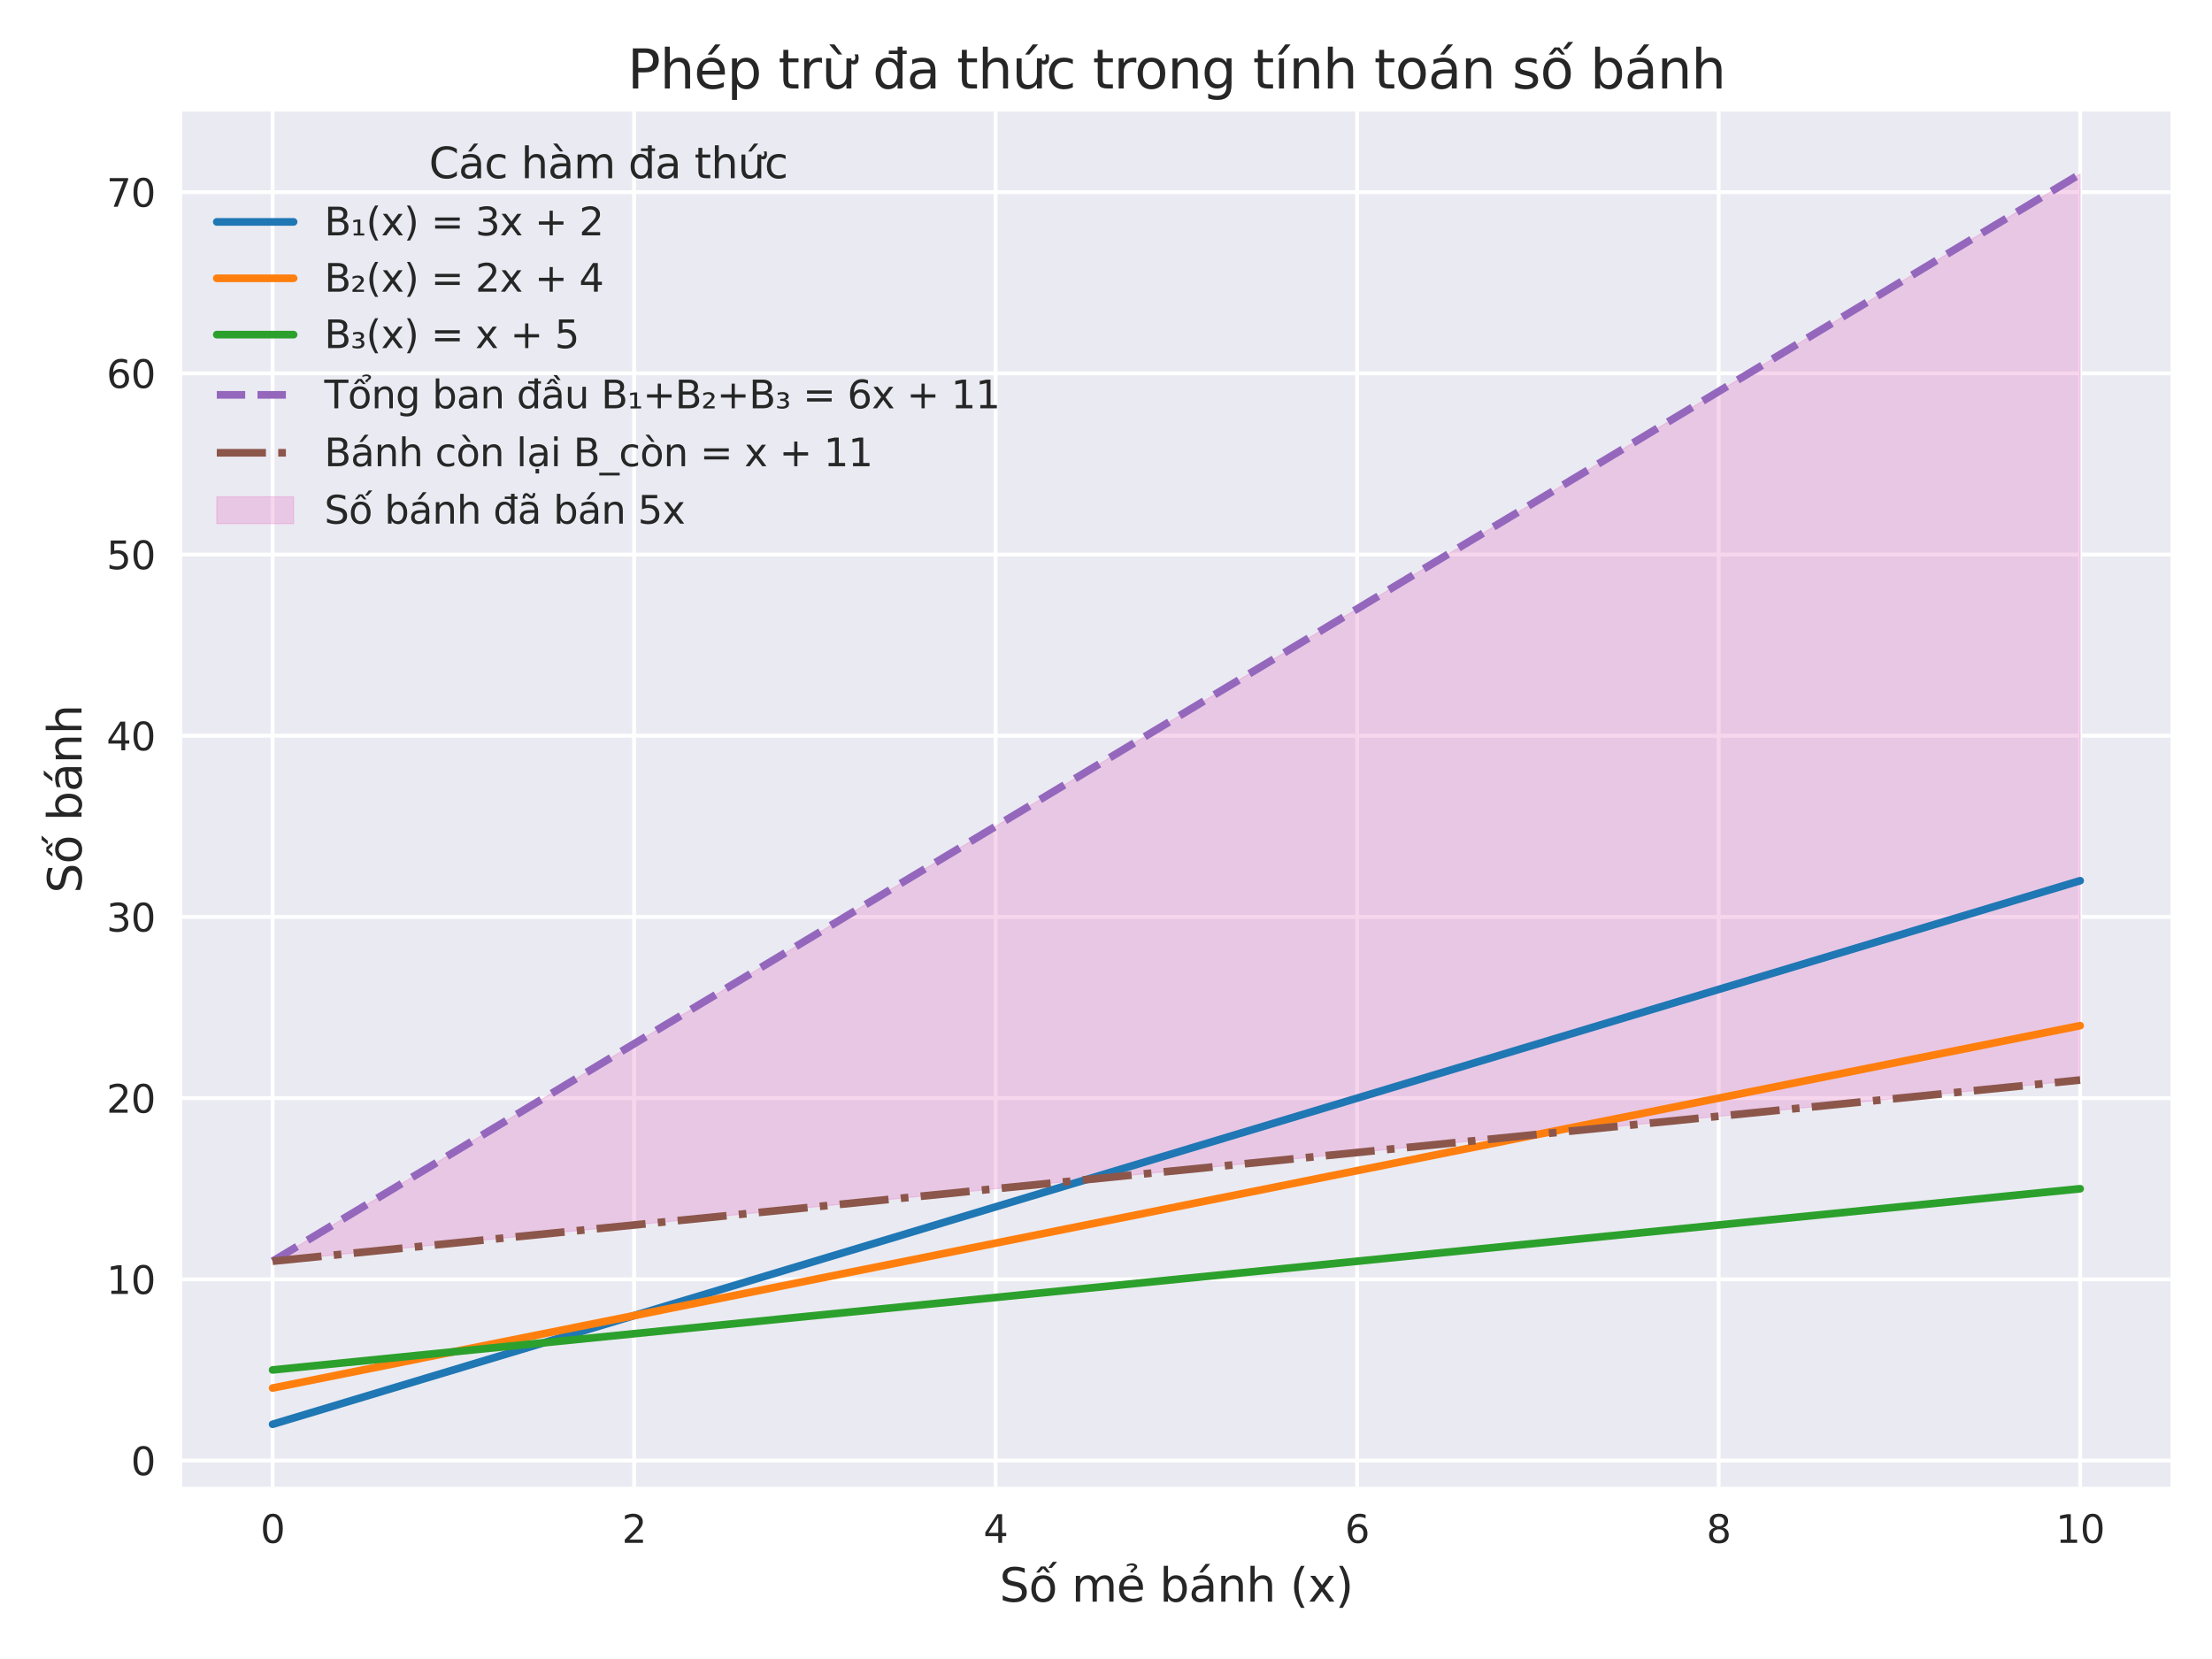 <?xml version="1.0" encoding="utf-8" standalone="no"?>
<!DOCTYPE svg PUBLIC "-//W3C//DTD SVG 1.1//EN"
  "http://www.w3.org/Graphics/SVG/1.1/DTD/svg11.dtd">
<svg xmlns:xlink="http://www.w3.org/1999/xlink" width="576pt" height="432pt" viewBox="0 0 576 432" xmlns="http://www.w3.org/2000/svg" version="1.1">
 <defs>
  <style type="text/css">*{stroke-linejoin: round; stroke-linecap: butt}</style>
 </defs>
 <g id="figure_1">
  <g id="patch_1">
   <path d="M 0 432 
L 576 432 
L 576 0 
L 0 0 
z
" style="fill: #ffffff"/>
  </g>
  <g id="axes_1">
   <g id="patch_2">
    <path d="M 47.45 387.16 
L 565.2 387.16 
L 565.2 29.04 
L 47.45 29.04 
z
" style="fill: #eaeaf2"/>
   </g>
   <g id="matplotlib.axis_1">
    <g id="xtick_1">
     <g id="line2d_1">
      <path d="M 70.984 387.16 
L 70.984 29.04 
" clip-path="url(#p3f700de509)" style="fill: none; stroke: #ffffff; stroke-linecap: round"/>
     </g>
     <g id="line2d_2"/>
     <g id="text_1">
      <!-- 0 -->
      <g style="fill: #262626" transform="translate(67.803 401.758) scale(0.1 -0.1)">
       <defs>
        <path id="DejaVuSans-30" d="M 2034 4250 
Q 1547 4250 1301 3770 
Q 1056 3291 1056 2328 
Q 1056 1369 1301 889 
Q 1547 409 2034 409 
Q 2525 409 2770 889 
Q 3016 1369 3016 2328 
Q 3016 3291 2770 3770 
Q 2525 4250 2034 4250 
z
M 2034 4750 
Q 2819 4750 3233 4129 
Q 3647 3509 3647 2328 
Q 3647 1150 3233 529 
Q 2819 -91 2034 -91 
Q 1250 -91 836 529 
Q 422 1150 422 2328 
Q 422 3509 836 4129 
Q 1250 4750 2034 4750 
z
" transform="scale(0.016)"/>
       </defs>
       <use xlink:href="#DejaVuSans-30"/>
      </g>
     </g>
    </g>
    <g id="xtick_2">
     <g id="line2d_3">
      <path d="M 165.12 387.16 
L 165.12 29.04 
" clip-path="url(#p3f700de509)" style="fill: none; stroke: #ffffff; stroke-linecap: round"/>
     </g>
     <g id="line2d_4"/>
     <g id="text_2">
      <!-- 2 -->
      <g style="fill: #262626" transform="translate(161.939 401.758) scale(0.1 -0.1)">
       <defs>
        <path id="DejaVuSans-32" d="M 1228 531 
L 3431 531 
L 3431 0 
L 469 0 
L 469 531 
Q 828 903 1448 1529 
Q 2069 2156 2228 2338 
Q 2531 2678 2651 2914 
Q 2772 3150 2772 3378 
Q 2772 3750 2511 3984 
Q 2250 4219 1831 4219 
Q 1534 4219 1204 4116 
Q 875 4013 500 3803 
L 500 4441 
Q 881 4594 1212 4672 
Q 1544 4750 1819 4750 
Q 2544 4750 2975 4387 
Q 3406 4025 3406 3419 
Q 3406 3131 3298 2873 
Q 3191 2616 2906 2266 
Q 2828 2175 2409 1742 
Q 1991 1309 1228 531 
z
" transform="scale(0.016)"/>
       </defs>
       <use xlink:href="#DejaVuSans-32"/>
      </g>
     </g>
    </g>
    <g id="xtick_3">
     <g id="line2d_5">
      <path d="M 259.257 387.16 
L 259.257 29.04 
" clip-path="url(#p3f700de509)" style="fill: none; stroke: #ffffff; stroke-linecap: round"/>
     </g>
     <g id="line2d_6"/>
     <g id="text_3">
      <!-- 4 -->
      <g style="fill: #262626" transform="translate(256.076 401.758) scale(0.1 -0.1)">
       <defs>
        <path id="DejaVuSans-34" d="M 2419 4116 
L 825 1625 
L 2419 1625 
L 2419 4116 
z
M 2253 4666 
L 3047 4666 
L 3047 1625 
L 3713 1625 
L 3713 1100 
L 3047 1100 
L 3047 0 
L 2419 0 
L 2419 1100 
L 313 1100 
L 313 1709 
L 2253 4666 
z
" transform="scale(0.016)"/>
       </defs>
       <use xlink:href="#DejaVuSans-34"/>
      </g>
     </g>
    </g>
    <g id="xtick_4">
     <g id="line2d_7">
      <path d="M 353.393 387.16 
L 353.393 29.04 
" clip-path="url(#p3f700de509)" style="fill: none; stroke: #ffffff; stroke-linecap: round"/>
     </g>
     <g id="line2d_8"/>
     <g id="text_4">
      <!-- 6 -->
      <g style="fill: #262626" transform="translate(350.212 401.758) scale(0.1 -0.1)">
       <defs>
        <path id="DejaVuSans-36" d="M 2113 2584 
Q 1688 2584 1439 2293 
Q 1191 2003 1191 1497 
Q 1191 994 1439 701 
Q 1688 409 2113 409 
Q 2538 409 2786 701 
Q 3034 994 3034 1497 
Q 3034 2003 2786 2293 
Q 2538 2584 2113 2584 
z
M 3366 4563 
L 3366 3988 
Q 3128 4100 2886 4159 
Q 2644 4219 2406 4219 
Q 1781 4219 1451 3797 
Q 1122 3375 1075 2522 
Q 1259 2794 1537 2939 
Q 1816 3084 2150 3084 
Q 2853 3084 3261 2657 
Q 3669 2231 3669 1497 
Q 3669 778 3244 343 
Q 2819 -91 2113 -91 
Q 1303 -91 875 529 
Q 447 1150 447 2328 
Q 447 3434 972 4092 
Q 1497 4750 2381 4750 
Q 2619 4750 2861 4703 
Q 3103 4656 3366 4563 
z
" transform="scale(0.016)"/>
       </defs>
       <use xlink:href="#DejaVuSans-36"/>
      </g>
     </g>
    </g>
    <g id="xtick_5">
     <g id="line2d_9">
      <path d="M 447.53 387.16 
L 447.53 29.04 
" clip-path="url(#p3f700de509)" style="fill: none; stroke: #ffffff; stroke-linecap: round"/>
     </g>
     <g id="line2d_10"/>
     <g id="text_5">
      <!-- 8 -->
      <g style="fill: #262626" transform="translate(444.348 401.758) scale(0.1 -0.1)">
       <defs>
        <path id="DejaVuSans-38" d="M 2034 2216 
Q 1584 2216 1326 1975 
Q 1069 1734 1069 1313 
Q 1069 891 1326 650 
Q 1584 409 2034 409 
Q 2484 409 2743 651 
Q 3003 894 3003 1313 
Q 3003 1734 2745 1975 
Q 2488 2216 2034 2216 
z
M 1403 2484 
Q 997 2584 770 2862 
Q 544 3141 544 3541 
Q 544 4100 942 4425 
Q 1341 4750 2034 4750 
Q 2731 4750 3128 4425 
Q 3525 4100 3525 3541 
Q 3525 3141 3298 2862 
Q 3072 2584 2669 2484 
Q 3125 2378 3379 2068 
Q 3634 1759 3634 1313 
Q 3634 634 3220 271 
Q 2806 -91 2034 -91 
Q 1263 -91 848 271 
Q 434 634 434 1313 
Q 434 1759 690 2068 
Q 947 2378 1403 2484 
z
M 1172 3481 
Q 1172 3119 1398 2916 
Q 1625 2713 2034 2713 
Q 2441 2713 2670 2916 
Q 2900 3119 2900 3481 
Q 2900 3844 2670 4047 
Q 2441 4250 2034 4250 
Q 1625 4250 1398 4047 
Q 1172 3844 1172 3481 
z
" transform="scale(0.016)"/>
       </defs>
       <use xlink:href="#DejaVuSans-38"/>
      </g>
     </g>
    </g>
    <g id="xtick_6">
     <g id="line2d_11">
      <path d="M 541.666 387.16 
L 541.666 29.04 
" clip-path="url(#p3f700de509)" style="fill: none; stroke: #ffffff; stroke-linecap: round"/>
     </g>
     <g id="line2d_12"/>
     <g id="text_6">
      <!-- 10 -->
      <g style="fill: #262626" transform="translate(535.303 401.758) scale(0.1 -0.1)">
       <defs>
        <path id="DejaVuSans-31" d="M 794 531 
L 1825 531 
L 1825 4091 
L 703 3866 
L 703 4441 
L 1819 4666 
L 2450 4666 
L 2450 531 
L 3481 531 
L 3481 0 
L 794 0 
L 794 531 
z
" transform="scale(0.016)"/>
       </defs>
       <use xlink:href="#DejaVuSans-31"/>
       <use xlink:href="#DejaVuSans-30" transform="translate(63.623 0)"/>
      </g>
     </g>
    </g>
    <g id="text_7">
     <!-- Số mẻ bánh (x) -->
     <g style="fill: #262626" transform="translate(260.264 417.067) scale(0.12 -0.12)">
      <defs>
       <path id="DejaVuSans-53" d="M 3425 4513 
L 3425 3897 
Q 3066 4069 2747 4153 
Q 2428 4238 2131 4238 
Q 1616 4238 1336 4038 
Q 1056 3838 1056 3469 
Q 1056 3159 1242 3001 
Q 1428 2844 1947 2747 
L 2328 2669 
Q 3034 2534 3370 2195 
Q 3706 1856 3706 1288 
Q 3706 609 3251 259 
Q 2797 -91 1919 -91 
Q 1588 -91 1214 -16 
Q 841 59 441 206 
L 441 856 
Q 825 641 1194 531 
Q 1563 422 1919 422 
Q 2459 422 2753 634 
Q 3047 847 3047 1241 
Q 3047 1584 2836 1778 
Q 2625 1972 2144 2069 
L 1759 2144 
Q 1053 2284 737 2584 
Q 422 2884 422 3419 
Q 422 4038 858 4394 
Q 1294 4750 2059 4750 
Q 2388 4750 2728 4690 
Q 3069 4631 3425 4513 
z
" transform="scale(0.016)"/>
       <path id="DejaVuSans-1ed1" d="M 1658 4775 
L 2246 4775 
L 2905 3944 
L 2471 3944 
L 1952 4500 
L 1433 3944 
L 999 3944 
L 1658 4775 
z
M 3268 5409 
L 3846 5409 
L 3134 4584 
L 2655 4584 
L 3268 5409 
z
M 1959 3097 
Q 1497 3097 1228 2736 
Q 959 2375 959 1747 
Q 959 1119 1226 758 
Q 1494 397 1959 397 
Q 2419 397 2687 759 
Q 2956 1122 2956 1747 
Q 2956 2369 2687 2733 
Q 2419 3097 1959 3097 
z
M 1959 3584 
Q 2709 3584 3137 3096 
Q 3566 2609 3566 1747 
Q 3566 888 3137 398 
Q 2709 -91 1959 -91 
Q 1206 -91 779 398 
Q 353 888 353 1747 
Q 353 2609 779 3096 
Q 1206 3584 1959 3584 
z
" transform="scale(0.016)"/>
       <path id="DejaVuSans-20" transform="scale(0.016)"/>
       <path id="DejaVuSans-6d" d="M 3328 2828 
Q 3544 3216 3844 3400 
Q 4144 3584 4550 3584 
Q 5097 3584 5394 3201 
Q 5691 2819 5691 2113 
L 5691 0 
L 5113 0 
L 5113 2094 
Q 5113 2597 4934 2840 
Q 4756 3084 4391 3084 
Q 3944 3084 3684 2787 
Q 3425 2491 3425 1978 
L 3425 0 
L 2847 0 
L 2847 2094 
Q 2847 2600 2669 2842 
Q 2491 3084 2119 3084 
Q 1678 3084 1418 2786 
Q 1159 2488 1159 1978 
L 1159 0 
L 581 0 
L 581 3500 
L 1159 3500 
L 1159 2956 
Q 1356 3278 1631 3431 
Q 1906 3584 2284 3584 
Q 2666 3584 2933 3390 
Q 3200 3197 3328 2828 
z
" transform="scale(0.016)"/>
       <path id="DejaVuSans-1ebb" d="M 3597 1894 
L 3597 1613 
L 953 1613 
Q 991 1019 1311 708 
Q 1631 397 2203 397 
Q 2534 397 2845 478 
Q 3156 559 3463 722 
L 3463 178 
Q 3153 47 2828 -22 
Q 2503 -91 2169 -91 
Q 1331 -91 842 396 
Q 353 884 353 1716 
Q 353 2575 817 3079 
Q 1281 3584 2069 3584 
Q 2775 3584 3186 3129 
Q 3597 2675 3597 1894 
z
M 3022 2063 
Q 3016 2534 2758 2815 
Q 2500 3097 2075 3097 
Q 1594 3097 1305 2825 
Q 1016 2553 972 2059 
L 3022 2063 
z
M 1412 5025 
Q 1762 5184 2090 5184 
Q 2415 5184 2613 5051 
Q 2812 4919 2812 4709 
Q 2812 4519 2537 4316 
L 2399 4216 
Q 2290 4134 2278 4106 
Q 2256 4056 2256 3956 
L 1884 3956 
L 1884 3994 
Q 1884 4119 1931 4203 
Q 1978 4288 2137 4403 
L 2278 4509 
Q 2421 4616 2421 4741 
Q 2421 4806 2324 4862 
Q 2228 4919 2006 4919 
Q 1724 4919 1412 4756 
L 1412 5025 
z
" transform="scale(0.016)"/>
       <path id="DejaVuSans-62" d="M 3116 1747 
Q 3116 2381 2855 2742 
Q 2594 3103 2138 3103 
Q 1681 3103 1420 2742 
Q 1159 2381 1159 1747 
Q 1159 1113 1420 752 
Q 1681 391 2138 391 
Q 2594 391 2855 752 
Q 3116 1113 3116 1747 
z
M 1159 2969 
Q 1341 3281 1617 3432 
Q 1894 3584 2278 3584 
Q 2916 3584 3314 3078 
Q 3713 2572 3713 1747 
Q 3713 922 3314 415 
Q 2916 -91 2278 -91 
Q 1894 -91 1617 61 
Q 1341 213 1159 525 
L 1159 0 
L 581 0 
L 581 4863 
L 1159 4863 
L 1159 2969 
z
" transform="scale(0.016)"/>
       <path id="DejaVuSans-e1" d="M 2194 1759 
Q 1497 1759 1228 1600 
Q 959 1441 959 1056 
Q 959 750 1161 570 
Q 1363 391 1709 391 
Q 2188 391 2477 730 
Q 2766 1069 2766 1631 
L 2766 1759 
L 2194 1759 
z
M 3341 1997 
L 3341 0 
L 2766 0 
L 2766 531 
Q 2569 213 2275 61 
Q 1981 -91 1556 -91 
Q 1019 -91 701 211 
Q 384 513 384 1019 
Q 384 1609 779 1909 
Q 1175 2209 1959 2209 
L 2766 2209 
L 2766 2266 
Q 2766 2663 2505 2880 
Q 2244 3097 1772 3097 
Q 1472 3097 1187 3025 
Q 903 2953 641 2809 
L 641 3341 
Q 956 3463 1253 3523 
Q 1550 3584 1831 3584 
Q 2591 3584 2966 3190 
Q 3341 2797 3341 1997 
z
M 2290 5119 
L 2912 5119 
L 1894 3944 
L 1415 3944 
L 2290 5119 
z
" transform="scale(0.016)"/>
       <path id="DejaVuSans-6e" d="M 3513 2113 
L 3513 0 
L 2938 0 
L 2938 2094 
Q 2938 2591 2744 2837 
Q 2550 3084 2163 3084 
Q 1697 3084 1428 2787 
Q 1159 2491 1159 1978 
L 1159 0 
L 581 0 
L 581 3500 
L 1159 3500 
L 1159 2956 
Q 1366 3272 1645 3428 
Q 1925 3584 2291 3584 
Q 2894 3584 3203 3211 
Q 3513 2838 3513 2113 
z
" transform="scale(0.016)"/>
       <path id="DejaVuSans-68" d="M 3513 2113 
L 3513 0 
L 2938 0 
L 2938 2094 
Q 2938 2591 2744 2837 
Q 2550 3084 2163 3084 
Q 1697 3084 1428 2787 
Q 1159 2491 1159 1978 
L 1159 0 
L 581 0 
L 581 4863 
L 1159 4863 
L 1159 2956 
Q 1366 3272 1645 3428 
Q 1925 3584 2291 3584 
Q 2894 3584 3203 3211 
Q 3513 2838 3513 2113 
z
" transform="scale(0.016)"/>
       <path id="DejaVuSans-28" d="M 1984 4856 
Q 1566 4138 1362 3434 
Q 1159 2731 1159 2009 
Q 1159 1288 1364 580 
Q 1569 -128 1984 -844 
L 1484 -844 
Q 1016 -109 783 600 
Q 550 1309 550 2009 
Q 550 2706 781 3412 
Q 1013 4119 1484 4856 
L 1984 4856 
z
" transform="scale(0.016)"/>
       <path id="DejaVuSans-78" d="M 3513 3500 
L 2247 1797 
L 3578 0 
L 2900 0 
L 1881 1375 
L 863 0 
L 184 0 
L 1544 1831 
L 300 3500 
L 978 3500 
L 1906 2253 
L 2834 3500 
L 3513 3500 
z
" transform="scale(0.016)"/>
       <path id="DejaVuSans-29" d="M 513 4856 
L 1013 4856 
Q 1481 4119 1714 3412 
Q 1947 2706 1947 2009 
Q 1947 1309 1714 600 
Q 1481 -109 1013 -844 
L 513 -844 
Q 928 -128 1133 580 
Q 1338 1288 1338 2009 
Q 1338 2731 1133 3434 
Q 928 4138 513 4856 
z
" transform="scale(0.016)"/>
      </defs>
      <use xlink:href="#DejaVuSans-53"/>
      <use xlink:href="#DejaVuSans-1ed1" transform="translate(63.477 0)"/>
      <use xlink:href="#DejaVuSans-20" transform="translate(124.658 0)"/>
      <use xlink:href="#DejaVuSans-6d" transform="translate(156.445 0)"/>
      <use xlink:href="#DejaVuSans-1ebb" transform="translate(253.857 0)"/>
      <use xlink:href="#DejaVuSans-20" transform="translate(315.381 0)"/>
      <use xlink:href="#DejaVuSans-62" transform="translate(347.168 0)"/>
      <use xlink:href="#DejaVuSans-e1" transform="translate(410.645 0)"/>
      <use xlink:href="#DejaVuSans-6e" transform="translate(471.924 0)"/>
      <use xlink:href="#DejaVuSans-68" transform="translate(535.303 0)"/>
      <use xlink:href="#DejaVuSans-20" transform="translate(598.682 0)"/>
      <use xlink:href="#DejaVuSans-28" transform="translate(630.469 0)"/>
      <use xlink:href="#DejaVuSans-78" transform="translate(669.482 0)"/>
      <use xlink:href="#DejaVuSans-29" transform="translate(728.662 0)"/>
     </g>
    </g>
   </g>
   <g id="matplotlib.axis_2">
    <g id="ytick_1">
     <g id="line2d_13">
      <path d="M 47.45 380.318 
L 565.2 380.318 
" clip-path="url(#p3f700de509)" style="fill: none; stroke: #ffffff; stroke-linecap: round"/>
     </g>
     <g id="line2d_14"/>
     <g id="text_8">
      <!-- 0 -->
      <g style="fill: #262626" transform="translate(34.087 384.118) scale(0.1 -0.1)">
       <use xlink:href="#DejaVuSans-30"/>
      </g>
     </g>
    </g>
    <g id="ytick_2">
     <g id="line2d_15">
      <path d="M 47.45 333.135 
L 565.2 333.135 
" clip-path="url(#p3f700de509)" style="fill: none; stroke: #ffffff; stroke-linecap: round"/>
     </g>
     <g id="line2d_16"/>
     <g id="text_9">
      <!-- 10 -->
      <g style="fill: #262626" transform="translate(27.725 336.935) scale(0.1 -0.1)">
       <use xlink:href="#DejaVuSans-31"/>
       <use xlink:href="#DejaVuSans-30" transform="translate(63.623 0)"/>
      </g>
     </g>
    </g>
    <g id="ytick_3">
     <g id="line2d_17">
      <path d="M 47.45 285.952 
L 565.2 285.952 
" clip-path="url(#p3f700de509)" style="fill: none; stroke: #ffffff; stroke-linecap: round"/>
     </g>
     <g id="line2d_18"/>
     <g id="text_10">
      <!-- 20 -->
      <g style="fill: #262626" transform="translate(27.725 289.751) scale(0.1 -0.1)">
       <use xlink:href="#DejaVuSans-32"/>
       <use xlink:href="#DejaVuSans-30" transform="translate(63.623 0)"/>
      </g>
     </g>
    </g>
    <g id="ytick_4">
     <g id="line2d_19">
      <path d="M 47.45 238.769 
L 565.2 238.769 
" clip-path="url(#p3f700de509)" style="fill: none; stroke: #ffffff; stroke-linecap: round"/>
     </g>
     <g id="line2d_20"/>
     <g id="text_11">
      <!-- 30 -->
      <g style="fill: #262626" transform="translate(27.725 242.568) scale(0.1 -0.1)">
       <defs>
        <path id="DejaVuSans-33" d="M 2597 2516 
Q 3050 2419 3304 2112 
Q 3559 1806 3559 1356 
Q 3559 666 3084 287 
Q 2609 -91 1734 -91 
Q 1441 -91 1130 -33 
Q 819 25 488 141 
L 488 750 
Q 750 597 1062 519 
Q 1375 441 1716 441 
Q 2309 441 2620 675 
Q 2931 909 2931 1356 
Q 2931 1769 2642 2001 
Q 2353 2234 1838 2234 
L 1294 2234 
L 1294 2753 
L 1863 2753 
Q 2328 2753 2575 2939 
Q 2822 3125 2822 3475 
Q 2822 3834 2567 4026 
Q 2313 4219 1838 4219 
Q 1578 4219 1281 4162 
Q 984 4106 628 3988 
L 628 4550 
Q 988 4650 1302 4700 
Q 1616 4750 1894 4750 
Q 2613 4750 3031 4423 
Q 3450 4097 3450 3541 
Q 3450 3153 3228 2886 
Q 3006 2619 2597 2516 
z
" transform="scale(0.016)"/>
       </defs>
       <use xlink:href="#DejaVuSans-33"/>
       <use xlink:href="#DejaVuSans-30" transform="translate(63.623 0)"/>
      </g>
     </g>
    </g>
    <g id="ytick_5">
     <g id="line2d_21">
      <path d="M 47.45 191.586 
L 565.2 191.586 
" clip-path="url(#p3f700de509)" style="fill: none; stroke: #ffffff; stroke-linecap: round"/>
     </g>
     <g id="line2d_22"/>
     <g id="text_12">
      <!-- 40 -->
      <g style="fill: #262626" transform="translate(27.725 195.385) scale(0.1 -0.1)">
       <use xlink:href="#DejaVuSans-34"/>
       <use xlink:href="#DejaVuSans-30" transform="translate(63.623 0)"/>
      </g>
     </g>
    </g>
    <g id="ytick_6">
     <g id="line2d_23">
      <path d="M 47.45 144.403 
L 565.2 144.403 
" clip-path="url(#p3f700de509)" style="fill: none; stroke: #ffffff; stroke-linecap: round"/>
     </g>
     <g id="line2d_24"/>
     <g id="text_13">
      <!-- 50 -->
      <g style="fill: #262626" transform="translate(27.725 148.202) scale(0.1 -0.1)">
       <defs>
        <path id="DejaVuSans-35" d="M 691 4666 
L 3169 4666 
L 3169 4134 
L 1269 4134 
L 1269 2991 
Q 1406 3038 1543 3061 
Q 1681 3084 1819 3084 
Q 2600 3084 3056 2656 
Q 3513 2228 3513 1497 
Q 3513 744 3044 326 
Q 2575 -91 1722 -91 
Q 1428 -91 1123 -41 
Q 819 9 494 109 
L 494 744 
Q 775 591 1075 516 
Q 1375 441 1709 441 
Q 2250 441 2565 725 
Q 2881 1009 2881 1497 
Q 2881 1984 2565 2268 
Q 2250 2553 1709 2553 
Q 1456 2553 1204 2497 
Q 953 2441 691 2322 
L 691 4666 
z
" transform="scale(0.016)"/>
       </defs>
       <use xlink:href="#DejaVuSans-35"/>
       <use xlink:href="#DejaVuSans-30" transform="translate(63.623 0)"/>
      </g>
     </g>
    </g>
    <g id="ytick_7">
     <g id="line2d_25">
      <path d="M 47.45 97.22 
L 565.2 97.22 
" clip-path="url(#p3f700de509)" style="fill: none; stroke: #ffffff; stroke-linecap: round"/>
     </g>
     <g id="line2d_26"/>
     <g id="text_14">
      <!-- 60 -->
      <g style="fill: #262626" transform="translate(27.725 101.019) scale(0.1 -0.1)">
       <use xlink:href="#DejaVuSans-36"/>
       <use xlink:href="#DejaVuSans-30" transform="translate(63.623 0)"/>
      </g>
     </g>
    </g>
    <g id="ytick_8">
     <g id="line2d_27">
      <path d="M 47.45 50.036 
L 565.2 50.036 
" clip-path="url(#p3f700de509)" style="fill: none; stroke: #ffffff; stroke-linecap: round"/>
     </g>
     <g id="line2d_28"/>
     <g id="text_15">
      <!-- 70 -->
      <g style="fill: #262626" transform="translate(27.725 53.836) scale(0.1 -0.1)">
       <defs>
        <path id="DejaVuSans-37" d="M 525 4666 
L 3525 4666 
L 3525 4397 
L 1831 0 
L 1172 0 
L 2766 4134 
L 525 4134 
L 525 4666 
z
" transform="scale(0.016)"/>
       </defs>
       <use xlink:href="#DejaVuSans-37"/>
       <use xlink:href="#DejaVuSans-30" transform="translate(63.623 0)"/>
      </g>
     </g>
    </g>
    <g id="text_16">
     <!-- Số bánh -->
     <g style="fill: #262626" transform="translate(21.229 232.578) rotate(-90) scale(0.12 -0.12)">
      <use xlink:href="#DejaVuSans-53"/>
      <use xlink:href="#DejaVuSans-1ed1" transform="translate(63.477 0)"/>
      <use xlink:href="#DejaVuSans-20" transform="translate(124.658 0)"/>
      <use xlink:href="#DejaVuSans-62" transform="translate(156.445 0)"/>
      <use xlink:href="#DejaVuSans-e1" transform="translate(219.922 0)"/>
      <use xlink:href="#DejaVuSans-6e" transform="translate(281.201 0)"/>
      <use xlink:href="#DejaVuSans-68" transform="translate(344.58 0)"/>
     </g>
    </g>
   </g>
   <g id="FillBetweenPolyCollection_1">
    <defs>
     <path id="m25cc6ba01c" d="M 70.984 -103.583 
L 70.984 -103.583 
L 73.349 -103.82 
L 75.715 -104.057 
L 78.08 -104.294 
L 80.445 -104.531 
L 82.81 -104.769 
L 85.176 -105.006 
L 87.541 -105.243 
L 89.906 -105.48 
L 92.271 -105.717 
L 94.636 -105.954 
L 97.002 -106.191 
L 99.367 -106.428 
L 101.732 -106.665 
L 104.097 -106.902 
L 106.463 -107.14 
L 108.828 -107.377 
L 111.193 -107.614 
L 113.558 -107.851 
L 115.924 -108.088 
L 118.289 -108.325 
L 120.654 -108.562 
L 123.019 -108.799 
L 125.385 -109.036 
L 127.75 -109.273 
L 130.115 -109.511 
L 132.48 -109.748 
L 134.845 -109.985 
L 137.211 -110.222 
L 139.576 -110.459 
L 141.941 -110.696 
L 144.306 -110.933 
L 146.672 -111.17 
L 149.037 -111.407 
L 151.402 -111.644 
L 153.767 -111.882 
L 156.133 -112.119 
L 158.498 -112.356 
L 160.863 -112.593 
L 163.228 -112.83 
L 165.594 -113.067 
L 167.959 -113.304 
L 170.324 -113.541 
L 172.689 -113.778 
L 175.054 -114.015 
L 177.42 -114.253 
L 179.785 -114.49 
L 182.15 -114.727 
L 184.515 -114.964 
L 186.881 -115.201 
L 189.246 -115.438 
L 191.611 -115.675 
L 193.976 -115.912 
L 196.342 -116.149 
L 198.707 -116.386 
L 201.072 -116.624 
L 203.437 -116.861 
L 205.803 -117.098 
L 208.168 -117.335 
L 210.533 -117.572 
L 212.898 -117.809 
L 215.263 -118.046 
L 217.629 -118.283 
L 219.994 -118.52 
L 222.359 -118.757 
L 224.724 -118.995 
L 227.09 -119.232 
L 229.455 -119.469 
L 231.82 -119.706 
L 234.185 -119.943 
L 236.551 -120.18 
L 238.916 -120.417 
L 241.281 -120.654 
L 243.646 -120.891 
L 246.012 -121.128 
L 248.377 -121.366 
L 250.742 -121.603 
L 253.107 -121.84 
L 255.472 -122.077 
L 257.838 -122.314 
L 260.203 -122.551 
L 262.568 -122.788 
L 264.933 -123.025 
L 267.299 -123.262 
L 269.664 -123.5 
L 272.029 -123.737 
L 274.394 -123.974 
L 276.76 -124.211 
L 279.125 -124.448 
L 281.49 -124.685 
L 283.855 -124.922 
L 286.221 -125.159 
L 288.586 -125.396 
L 290.951 -125.633 
L 293.316 -125.871 
L 295.681 -126.108 
L 298.047 -126.345 
L 300.412 -126.582 
L 302.777 -126.819 
L 305.142 -127.056 
L 307.508 -127.293 
L 309.873 -127.53 
L 312.238 -127.767 
L 314.603 -128.004 
L 316.969 -128.242 
L 319.334 -128.479 
L 321.699 -128.716 
L 324.064 -128.953 
L 326.43 -129.19 
L 328.795 -129.427 
L 331.16 -129.664 
L 333.525 -129.901 
L 335.89 -130.138 
L 338.256 -130.375 
L 340.621 -130.613 
L 342.986 -130.85 
L 345.351 -131.087 
L 347.717 -131.324 
L 350.082 -131.561 
L 352.447 -131.798 
L 354.812 -132.035 
L 357.178 -132.272 
L 359.543 -132.509 
L 361.908 -132.746 
L 364.273 -132.984 
L 366.638 -133.221 
L 369.004 -133.458 
L 371.369 -133.695 
L 373.734 -133.932 
L 376.099 -134.169 
L 378.465 -134.406 
L 380.83 -134.643 
L 383.195 -134.88 
L 385.56 -135.117 
L 387.926 -135.355 
L 390.291 -135.592 
L 392.656 -135.829 
L 395.021 -136.066 
L 397.387 -136.303 
L 399.752 -136.54 
L 402.117 -136.777 
L 404.482 -137.014 
L 406.847 -137.251 
L 409.213 -137.488 
L 411.578 -137.726 
L 413.943 -137.963 
L 416.308 -138.2 
L 418.674 -138.437 
L 421.039 -138.674 
L 423.404 -138.911 
L 425.769 -139.148 
L 428.135 -139.385 
L 430.5 -139.622 
L 432.865 -139.859 
L 435.23 -140.097 
L 437.596 -140.334 
L 439.961 -140.571 
L 442.326 -140.808 
L 444.691 -141.045 
L 447.056 -141.282 
L 449.422 -141.519 
L 451.787 -141.756 
L 454.152 -141.993 
L 456.517 -142.23 
L 458.883 -142.468 
L 461.248 -142.705 
L 463.613 -142.942 
L 465.978 -143.179 
L 468.344 -143.416 
L 470.709 -143.653 
L 473.074 -143.89 
L 475.439 -144.127 
L 477.805 -144.364 
L 480.17 -144.602 
L 482.535 -144.839 
L 484.9 -145.076 
L 487.265 -145.313 
L 489.631 -145.55 
L 491.996 -145.787 
L 494.361 -146.024 
L 496.726 -146.261 
L 499.092 -146.498 
L 501.457 -146.735 
L 503.822 -146.973 
L 506.187 -147.21 
L 508.553 -147.447 
L 510.918 -147.684 
L 513.283 -147.921 
L 515.648 -148.158 
L 518.014 -148.395 
L 520.379 -148.632 
L 522.744 -148.869 
L 525.109 -149.106 
L 527.474 -149.344 
L 529.84 -149.581 
L 532.205 -149.818 
L 534.57 -150.055 
L 536.935 -150.292 
L 539.301 -150.529 
L 541.666 -150.766 
L 541.666 -386.682 
L 541.666 -386.682 
L 539.301 -385.259 
L 536.935 -383.837 
L 534.57 -382.414 
L 532.205 -380.991 
L 529.84 -379.569 
L 527.474 -378.146 
L 525.109 -376.724 
L 522.744 -375.301 
L 520.379 -373.878 
L 518.014 -372.456 
L 515.648 -371.033 
L 513.283 -369.611 
L 510.918 -368.188 
L 508.553 -366.765 
L 506.187 -365.343 
L 503.822 -363.92 
L 501.457 -362.497 
L 499.092 -361.075 
L 496.726 -359.652 
L 494.361 -358.23 
L 491.996 -356.807 
L 489.631 -355.384 
L 487.265 -353.962 
L 484.9 -352.539 
L 482.535 -351.117 
L 480.17 -349.694 
L 477.805 -348.271 
L 475.439 -346.849 
L 473.074 -345.426 
L 470.709 -344.004 
L 468.344 -342.581 
L 465.978 -341.158 
L 463.613 -339.736 
L 461.248 -338.313 
L 458.883 -336.891 
L 456.517 -335.468 
L 454.152 -334.045 
L 451.787 -332.623 
L 449.422 -331.2 
L 447.056 -329.778 
L 444.691 -328.355 
L 442.326 -326.932 
L 439.961 -325.51 
L 437.596 -324.087 
L 435.23 -322.664 
L 432.865 -321.242 
L 430.5 -319.819 
L 428.135 -318.397 
L 425.769 -316.974 
L 423.404 -315.551 
L 421.039 -314.129 
L 418.674 -312.706 
L 416.308 -311.284 
L 413.943 -309.861 
L 411.578 -308.438 
L 409.213 -307.016 
L 406.847 -305.593 
L 404.482 -304.171 
L 402.117 -302.748 
L 399.752 -301.325 
L 397.387 -299.903 
L 395.021 -298.48 
L 392.656 -297.058 
L 390.291 -295.635 
L 387.926 -294.212 
L 385.56 -292.79 
L 383.195 -291.367 
L 380.83 -289.945 
L 378.465 -288.522 
L 376.099 -287.099 
L 373.734 -285.677 
L 371.369 -284.254 
L 369.004 -282.831 
L 366.638 -281.409 
L 364.273 -279.986 
L 361.908 -278.564 
L 359.543 -277.141 
L 357.178 -275.718 
L 354.812 -274.296 
L 352.447 -272.873 
L 350.082 -271.451 
L 347.717 -270.028 
L 345.351 -268.605 
L 342.986 -267.183 
L 340.621 -265.76 
L 338.256 -264.338 
L 335.89 -262.915 
L 333.525 -261.492 
L 331.16 -260.07 
L 328.795 -258.647 
L 326.43 -257.225 
L 324.064 -255.802 
L 321.699 -254.379 
L 319.334 -252.957 
L 316.969 -251.534 
L 314.603 -250.112 
L 312.238 -248.689 
L 309.873 -247.266 
L 307.508 -245.844 
L 305.142 -244.421 
L 302.777 -242.999 
L 300.412 -241.576 
L 298.047 -240.153 
L 295.681 -238.731 
L 293.316 -237.308 
L 290.951 -235.885 
L 288.586 -234.463 
L 286.221 -233.04 
L 283.855 -231.618 
L 281.49 -230.195 
L 279.125 -228.772 
L 276.76 -227.35 
L 274.394 -225.927 
L 272.029 -224.505 
L 269.664 -223.082 
L 267.299 -221.659 
L 264.933 -220.237 
L 262.568 -218.814 
L 260.203 -217.392 
L 257.838 -215.969 
L 255.472 -214.546 
L 253.107 -213.124 
L 250.742 -211.701 
L 248.377 -210.279 
L 246.012 -208.856 
L 243.646 -207.433 
L 241.281 -206.011 
L 238.916 -204.588 
L 236.551 -203.166 
L 234.185 -201.743 
L 231.82 -200.32 
L 229.455 -198.898 
L 227.09 -197.475 
L 224.724 -196.052 
L 222.359 -194.63 
L 219.994 -193.207 
L 217.629 -191.785 
L 215.263 -190.362 
L 212.898 -188.939 
L 210.533 -187.517 
L 208.168 -186.094 
L 205.803 -184.672 
L 203.437 -183.249 
L 201.072 -181.826 
L 198.707 -180.404 
L 196.342 -178.981 
L 193.976 -177.559 
L 191.611 -176.136 
L 189.246 -174.713 
L 186.881 -173.291 
L 184.515 -171.868 
L 182.15 -170.446 
L 179.785 -169.023 
L 177.42 -167.6 
L 175.054 -166.178 
L 172.689 -164.755 
L 170.324 -163.333 
L 167.959 -161.91 
L 165.594 -160.487 
L 163.228 -159.065 
L 160.863 -157.642 
L 158.498 -156.219 
L 156.133 -154.797 
L 153.767 -153.374 
L 151.402 -151.952 
L 149.037 -150.529 
L 146.672 -149.106 
L 144.306 -147.684 
L 141.941 -146.261 
L 139.576 -144.839 
L 137.211 -143.416 
L 134.845 -141.993 
L 132.48 -140.571 
L 130.115 -139.148 
L 127.75 -137.726 
L 125.385 -136.303 
L 123.019 -134.88 
L 120.654 -133.458 
L 118.289 -132.035 
L 115.924 -130.613 
L 113.558 -129.19 
L 111.193 -127.767 
L 108.828 -126.345 
L 106.463 -124.922 
L 104.097 -123.5 
L 101.732 -122.077 
L 99.367 -120.654 
L 97.002 -119.232 
L 94.636 -117.809 
L 92.271 -116.386 
L 89.906 -114.964 
L 87.541 -113.541 
L 85.176 -112.119 
L 82.81 -110.696 
L 80.445 -109.273 
L 78.08 -107.851 
L 75.715 -106.428 
L 73.349 -105.006 
L 70.984 -103.583 
z
" style="stroke: #e377c2; stroke-opacity: 0.3; stroke-width: 0.3"/>
    </defs>
    <g clip-path="url(#p3f700de509)">
     <use xlink:href="#m25cc6ba01c" x="0" y="432" style="fill: #e377c2; fill-opacity: 0.3; stroke: #e377c2; stroke-opacity: 0.3; stroke-width: 0.3"/>
    </g>
   </g>
   <g id="line2d_29">
    <path d="M 70.984 370.882 
L 541.666 229.332 
L 541.666 229.332 
" clip-path="url(#p3f700de509)" style="fill: none; stroke: #1f77b4; stroke-width: 2; stroke-linecap: round"/>
   </g>
   <g id="line2d_30">
    <path d="M 70.984 361.445 
L 541.666 267.079 
L 541.666 267.079 
" clip-path="url(#p3f700de509)" style="fill: none; stroke: #ff7f0e; stroke-width: 2; stroke-linecap: round"/>
   </g>
   <g id="line2d_31">
    <path d="M 70.984 356.727 
L 541.666 309.544 
L 541.666 309.544 
" clip-path="url(#p3f700de509)" style="fill: none; stroke: #2ca02c; stroke-width: 2; stroke-linecap: round"/>
   </g>
   <g id="line2d_32">
    <path d="M 70.984 328.417 
L 541.666 45.318 
L 541.666 45.318 
" clip-path="url(#p3f700de509)" style="fill: none; stroke-dasharray: 7.4,3.2; stroke-dashoffset: 0; stroke: #9467bd; stroke-width: 2"/>
   </g>
   <g id="line2d_33">
    <path d="M 70.984 328.417 
L 541.666 281.234 
L 541.666 281.234 
" clip-path="url(#p3f700de509)" style="fill: none; stroke-dasharray: 12.8,3.2,2,3.2; stroke-dashoffset: 0; stroke: #8c564b; stroke-width: 2"/>
   </g>
   <g id="patch_3">
    <path d="M 47.45 387.16 
L 47.45 29.04 
" style="fill: none"/>
   </g>
   <g id="patch_4">
    <path d="M 565.2 387.16 
L 565.2 29.04 
" style="fill: none"/>
   </g>
   <g id="patch_5">
    <path d="M 47.45 387.16 
L 565.2 387.16 
" style="fill: none"/>
   </g>
   <g id="patch_6">
    <path d="M 47.45 29.04 
L 565.2 29.04 
" style="fill: none"/>
   </g>
   <g id="text_17">
    <!-- Phép trừ đa thức trong tính toán số bánh -->
    <g style="fill: #262626" transform="translate(163.384 23.04) scale(0.14 -0.14)">
     <defs>
      <path id="DejaVuSans-50" d="M 1259 4147 
L 1259 2394 
L 2053 2394 
Q 2494 2394 2734 2622 
Q 2975 2850 2975 3272 
Q 2975 3691 2734 3919 
Q 2494 4147 2053 4147 
L 1259 4147 
z
M 628 4666 
L 2053 4666 
Q 2838 4666 3239 4311 
Q 3641 3956 3641 3272 
Q 3641 2581 3239 2228 
Q 2838 1875 2053 1875 
L 1259 1875 
L 1259 0 
L 628 0 
L 628 4666 
z
" transform="scale(0.016)"/>
      <path id="DejaVuSans-e9" d="M 3597 1894 
L 3597 1613 
L 953 1613 
Q 991 1019 1311 708 
Q 1631 397 2203 397 
Q 2534 397 2845 478 
Q 3156 559 3463 722 
L 3463 178 
Q 3153 47 2828 -22 
Q 2503 -91 2169 -91 
Q 1331 -91 842 396 
Q 353 884 353 1716 
Q 353 2575 817 3079 
Q 1281 3584 2069 3584 
Q 2775 3584 3186 3129 
Q 3597 2675 3597 1894 
z
M 3022 2063 
Q 3016 2534 2758 2815 
Q 2500 3097 2075 3097 
Q 1594 3097 1305 2825 
Q 1016 2553 972 2059 
L 3022 2063 
z
M 2466 5119 
L 3088 5119 
L 2070 3944 
L 1591 3944 
L 2466 5119 
z
" transform="scale(0.016)"/>
      <path id="DejaVuSans-70" d="M 1159 525 
L 1159 -1331 
L 581 -1331 
L 581 3500 
L 1159 3500 
L 1159 2969 
Q 1341 3281 1617 3432 
Q 1894 3584 2278 3584 
Q 2916 3584 3314 3078 
Q 3713 2572 3713 1747 
Q 3713 922 3314 415 
Q 2916 -91 2278 -91 
Q 1894 -91 1617 61 
Q 1341 213 1159 525 
z
M 3116 1747 
Q 3116 2381 2855 2742 
Q 2594 3103 2138 3103 
Q 1681 3103 1420 2742 
Q 1159 2381 1159 1747 
Q 1159 1113 1420 752 
Q 1681 391 2138 391 
Q 2594 391 2855 752 
Q 3116 1113 3116 1747 
z
" transform="scale(0.016)"/>
      <path id="DejaVuSans-74" d="M 1172 4494 
L 1172 3500 
L 2356 3500 
L 2356 3053 
L 1172 3053 
L 1172 1153 
Q 1172 725 1289 603 
Q 1406 481 1766 481 
L 2356 481 
L 2356 0 
L 1766 0 
Q 1100 0 847 248 
Q 594 497 594 1153 
L 594 3053 
L 172 3053 
L 172 3500 
L 594 3500 
L 594 4494 
L 1172 4494 
z
" transform="scale(0.016)"/>
      <path id="DejaVuSans-72" d="M 2631 2963 
Q 2534 3019 2420 3045 
Q 2306 3072 2169 3072 
Q 1681 3072 1420 2755 
Q 1159 2438 1159 1844 
L 1159 0 
L 581 0 
L 581 3500 
L 1159 3500 
L 1159 2956 
Q 1341 3275 1631 3429 
Q 1922 3584 2338 3584 
Q 2397 3584 2469 3576 
Q 2541 3569 2628 3553 
L 2631 2963 
z
" transform="scale(0.016)"/>
      <path id="DejaVuSans-1eeb" d="M 1531 5119 
L 2412 3950 
L 1934 3950 
L 915 5119 
L 1531 5119 
z
M 3094 3136 
L 3094 3508 
Q 3285 3367 3422 3300 
Q 3560 3233 3657 3233 
Q 3800 3233 3872 3319 
Q 3944 3405 3944 3573 
Q 3944 3673 3920 3770 
Q 3897 3867 3850 3964 
L 4266 3964 
Q 4297 3845 4312 3739 
Q 4328 3633 4328 3539 
Q 4328 3158 4192 2978 
Q 4057 2798 3766 2798 
Q 3616 2798 3452 2881 
Q 3288 2964 3094 3136 
z
M 552 1381 
L 552 3500 
L 1127 3500 
L 1127 1403 
Q 1127 906 1320 657 
Q 1514 409 1902 409 
Q 2367 409 2637 706 
Q 2908 1003 2908 1516 
L 2908 3500 
L 3483 3500 
L 3483 0 
L 2908 0 
L 2908 538 
Q 2699 219 2422 64 
Q 2146 -91 1780 -91 
Q 1177 -91 864 284 
Q 552 659 552 1381 
z
M 1999 3584 
L 1999 3584 
z
" transform="scale(0.016)"/>
      <path id="DejaVuSans-111" d="M 2906 2969 
L 2906 4013 
L 1888 4013 
L 1888 4403 
L 2906 4403 
L 2906 4863 
L 3481 4863 
L 3481 4403 
L 3963 4403 
L 3963 4013 
L 3481 4013 
L 3481 0 
L 2906 0 
L 2906 525 
Q 2725 213 2448 61 
Q 2172 -91 1784 -91 
Q 1150 -91 751 415 
Q 353 922 353 1747 
Q 353 2572 751 3078 
Q 1150 3584 1784 3584 
Q 2172 3584 2448 3432 
Q 2725 3281 2906 2969 
z
M 947 1747 
Q 947 1113 1208 752 
Q 1469 391 1925 391 
Q 2381 391 2643 752 
Q 2906 1113 2906 1747 
Q 2906 2381 2643 2742 
Q 2381 3103 1925 3103 
Q 1469 3103 1208 2742 
Q 947 2381 947 1747 
z
" transform="scale(0.016)"/>
      <path id="DejaVuSans-61" d="M 2194 1759 
Q 1497 1759 1228 1600 
Q 959 1441 959 1056 
Q 959 750 1161 570 
Q 1363 391 1709 391 
Q 2188 391 2477 730 
Q 2766 1069 2766 1631 
L 2766 1759 
L 2194 1759 
z
M 3341 1997 
L 3341 0 
L 2766 0 
L 2766 531 
Q 2569 213 2275 61 
Q 1981 -91 1556 -91 
Q 1019 -91 701 211 
Q 384 513 384 1019 
Q 384 1609 779 1909 
Q 1175 2209 1959 2209 
L 2766 2209 
L 2766 2266 
Q 2766 2663 2505 2880 
Q 2244 3097 1772 3097 
Q 1472 3097 1187 3025 
Q 903 2953 641 2809 
L 641 3341 
Q 956 3463 1253 3523 
Q 1550 3584 1831 3584 
Q 2591 3584 2966 3190 
Q 3341 2797 3341 1997 
z
" transform="scale(0.016)"/>
      <path id="DejaVuSans-1ee9" d="M 2418 5119 
L 3040 5119 
L 2022 3944 
L 1543 3944 
L 2418 5119 
z
M 3094 3136 
L 3094 3508 
Q 3285 3367 3422 3300 
Q 3560 3233 3657 3233 
Q 3800 3233 3872 3319 
Q 3944 3405 3944 3573 
Q 3944 3673 3920 3770 
Q 3897 3867 3850 3964 
L 4266 3964 
Q 4297 3845 4312 3739 
Q 4328 3633 4328 3539 
Q 4328 3158 4192 2978 
Q 4057 2798 3766 2798 
Q 3616 2798 3452 2881 
Q 3288 2964 3094 3136 
z
M 552 1381 
L 552 3500 
L 1127 3500 
L 1127 1403 
Q 1127 906 1320 657 
Q 1514 409 1902 409 
Q 2367 409 2637 706 
Q 2908 1003 2908 1516 
L 2908 3500 
L 3483 3500 
L 3483 0 
L 2908 0 
L 2908 538 
Q 2699 219 2422 64 
Q 2146 -91 1780 -91 
Q 1177 -91 864 284 
Q 552 659 552 1381 
z
M 1999 3584 
L 1999 3584 
z
" transform="scale(0.016)"/>
      <path id="DejaVuSans-63" d="M 3122 3366 
L 3122 2828 
Q 2878 2963 2633 3030 
Q 2388 3097 2138 3097 
Q 1578 3097 1268 2742 
Q 959 2388 959 1747 
Q 959 1106 1268 751 
Q 1578 397 2138 397 
Q 2388 397 2633 464 
Q 2878 531 3122 666 
L 3122 134 
Q 2881 22 2623 -34 
Q 2366 -91 2075 -91 
Q 1284 -91 818 406 
Q 353 903 353 1747 
Q 353 2603 823 3093 
Q 1294 3584 2113 3584 
Q 2378 3584 2631 3529 
Q 2884 3475 3122 3366 
z
" transform="scale(0.016)"/>
      <path id="DejaVuSans-6f" d="M 1959 3097 
Q 1497 3097 1228 2736 
Q 959 2375 959 1747 
Q 959 1119 1226 758 
Q 1494 397 1959 397 
Q 2419 397 2687 759 
Q 2956 1122 2956 1747 
Q 2956 2369 2687 2733 
Q 2419 3097 1959 3097 
z
M 1959 3584 
Q 2709 3584 3137 3096 
Q 3566 2609 3566 1747 
Q 3566 888 3137 398 
Q 2709 -91 1959 -91 
Q 1206 -91 779 398 
Q 353 888 353 1747 
Q 353 2609 779 3096 
Q 1206 3584 1959 3584 
z
" transform="scale(0.016)"/>
      <path id="DejaVuSans-67" d="M 2906 1791 
Q 2906 2416 2648 2759 
Q 2391 3103 1925 3103 
Q 1463 3103 1205 2759 
Q 947 2416 947 1791 
Q 947 1169 1205 825 
Q 1463 481 1925 481 
Q 2391 481 2648 825 
Q 2906 1169 2906 1791 
z
M 3481 434 
Q 3481 -459 3084 -895 
Q 2688 -1331 1869 -1331 
Q 1566 -1331 1297 -1286 
Q 1028 -1241 775 -1147 
L 775 -588 
Q 1028 -725 1275 -790 
Q 1522 -856 1778 -856 
Q 2344 -856 2625 -561 
Q 2906 -266 2906 331 
L 2906 616 
Q 2728 306 2450 153 
Q 2172 0 1784 0 
Q 1141 0 747 490 
Q 353 981 353 1791 
Q 353 2603 747 3093 
Q 1141 3584 1784 3584 
Q 2172 3584 2450 3431 
Q 2728 3278 2906 2969 
L 2906 3500 
L 3481 3500 
L 3481 434 
z
" transform="scale(0.016)"/>
      <path id="DejaVuSans-ed" d="M 1322 5119 
L 1944 5119 
L 926 3944 
L 447 3944 
L 1322 5119 
z
M 603 3500 
L 1178 3500 
L 1178 0 
L 603 0 
L 603 3500 
z
M 891 3584 
L 891 3584 
z
" transform="scale(0.016)"/>
      <path id="DejaVuSans-73" d="M 2834 3397 
L 2834 2853 
Q 2591 2978 2328 3040 
Q 2066 3103 1784 3103 
Q 1356 3103 1142 2972 
Q 928 2841 928 2578 
Q 928 2378 1081 2264 
Q 1234 2150 1697 2047 
L 1894 2003 
Q 2506 1872 2764 1633 
Q 3022 1394 3022 966 
Q 3022 478 2636 193 
Q 2250 -91 1575 -91 
Q 1294 -91 989 -36 
Q 684 19 347 128 
L 347 722 
Q 666 556 975 473 
Q 1284 391 1588 391 
Q 1994 391 2212 530 
Q 2431 669 2431 922 
Q 2431 1156 2273 1281 
Q 2116 1406 1581 1522 
L 1381 1569 
Q 847 1681 609 1914 
Q 372 2147 372 2553 
Q 372 3047 722 3315 
Q 1072 3584 1716 3584 
Q 2034 3584 2315 3537 
Q 2597 3491 2834 3397 
z
" transform="scale(0.016)"/>
     </defs>
     <use xlink:href="#DejaVuSans-50"/>
     <use xlink:href="#DejaVuSans-68" transform="translate(60.303 0)"/>
     <use xlink:href="#DejaVuSans-e9" transform="translate(123.682 0)"/>
     <use xlink:href="#DejaVuSans-70" transform="translate(185.205 0)"/>
     <use xlink:href="#DejaVuSans-20" transform="translate(248.682 0)"/>
     <use xlink:href="#DejaVuSans-74" transform="translate(280.469 0)"/>
     <use xlink:href="#DejaVuSans-72" transform="translate(319.678 0)"/>
     <use xlink:href="#DejaVuSans-1eeb" transform="translate(360.791 0)"/>
     <use xlink:href="#DejaVuSans-20" transform="translate(424.17 0)"/>
     <use xlink:href="#DejaVuSans-111" transform="translate(455.957 0)"/>
     <use xlink:href="#DejaVuSans-61" transform="translate(519.434 0)"/>
     <use xlink:href="#DejaVuSans-20" transform="translate(580.713 0)"/>
     <use xlink:href="#DejaVuSans-74" transform="translate(612.5 0)"/>
     <use xlink:href="#DejaVuSans-68" transform="translate(651.709 0)"/>
     <use xlink:href="#DejaVuSans-1ee9" transform="translate(715.088 0)"/>
     <use xlink:href="#DejaVuSans-63" transform="translate(778.467 0)"/>
     <use xlink:href="#DejaVuSans-20" transform="translate(833.447 0)"/>
     <use xlink:href="#DejaVuSans-74" transform="translate(865.234 0)"/>
     <use xlink:href="#DejaVuSans-72" transform="translate(904.443 0)"/>
     <use xlink:href="#DejaVuSans-6f" transform="translate(943.307 0)"/>
     <use xlink:href="#DejaVuSans-6e" transform="translate(1004.488 0)"/>
     <use xlink:href="#DejaVuSans-67" transform="translate(1067.867 0)"/>
     <use xlink:href="#DejaVuSans-20" transform="translate(1131.344 0)"/>
     <use xlink:href="#DejaVuSans-74" transform="translate(1163.131 0)"/>
     <use xlink:href="#DejaVuSans-ed" transform="translate(1202.34 0)"/>
     <use xlink:href="#DejaVuSans-6e" transform="translate(1230.123 0)"/>
     <use xlink:href="#DejaVuSans-68" transform="translate(1293.502 0)"/>
     <use xlink:href="#DejaVuSans-20" transform="translate(1356.881 0)"/>
     <use xlink:href="#DejaVuSans-74" transform="translate(1388.668 0)"/>
     <use xlink:href="#DejaVuSans-6f" transform="translate(1427.877 0)"/>
     <use xlink:href="#DejaVuSans-e1" transform="translate(1489.059 0)"/>
     <use xlink:href="#DejaVuSans-6e" transform="translate(1550.338 0)"/>
     <use xlink:href="#DejaVuSans-20" transform="translate(1613.717 0)"/>
     <use xlink:href="#DejaVuSans-73" transform="translate(1645.504 0)"/>
     <use xlink:href="#DejaVuSans-1ed1" transform="translate(1697.604 0)"/>
     <use xlink:href="#DejaVuSans-20" transform="translate(1758.785 0)"/>
     <use xlink:href="#DejaVuSans-62" transform="translate(1790.572 0)"/>
     <use xlink:href="#DejaVuSans-e1" transform="translate(1854.049 0)"/>
     <use xlink:href="#DejaVuSans-6e" transform="translate(1915.328 0)"/>
     <use xlink:href="#DejaVuSans-68" transform="translate(1978.707 0)"/>
    </g>
   </g>
   <g id="legend_1">
    <g id="text_18">
     <!-- Các hàm đa thức -->
     <g style="fill: #262626" transform="translate(111.706 46.398) scale(0.11 -0.11)">
      <defs>
       <path id="DejaVuSans-43" d="M 4122 4306 
L 4122 3641 
Q 3803 3938 3442 4084 
Q 3081 4231 2675 4231 
Q 1875 4231 1450 3742 
Q 1025 3253 1025 2328 
Q 1025 1406 1450 917 
Q 1875 428 2675 428 
Q 3081 428 3442 575 
Q 3803 722 4122 1019 
L 4122 359 
Q 3791 134 3420 21 
Q 3050 -91 2638 -91 
Q 1578 -91 968 557 
Q 359 1206 359 2328 
Q 359 3453 968 4101 
Q 1578 4750 2638 4750 
Q 3056 4750 3426 4639 
Q 3797 4528 4122 4306 
z
" transform="scale(0.016)"/>
       <path id="DejaVuSans-e0" d="M 2194 1759 
Q 1497 1759 1228 1600 
Q 959 1441 959 1056 
Q 959 750 1161 570 
Q 1363 391 1709 391 
Q 2188 391 2477 730 
Q 2766 1069 2766 1631 
L 2766 1759 
L 2194 1759 
z
M 3341 1997 
L 3341 0 
L 2766 0 
L 2766 531 
Q 2569 213 2275 61 
Q 1981 -91 1556 -91 
Q 1019 -91 701 211 
Q 384 513 384 1019 
Q 384 1609 779 1909 
Q 1175 2209 1959 2209 
L 2766 2209 
L 2766 2266 
Q 2766 2663 2505 2880 
Q 2244 3097 1772 3097 
Q 1472 3097 1187 3025 
Q 903 2953 641 2809 
L 641 3341 
Q 956 3463 1253 3523 
Q 1550 3584 1831 3584 
Q 2591 3584 2966 3190 
Q 3341 2797 3341 1997 
z
M 1403 5119 
L 2284 3950 
L 1806 3950 
L 787 5119 
L 1403 5119 
z
" transform="scale(0.016)"/>
      </defs>
      <use xlink:href="#DejaVuSans-43"/>
      <use xlink:href="#DejaVuSans-e1" transform="translate(69.824 0)"/>
      <use xlink:href="#DejaVuSans-63" transform="translate(131.104 0)"/>
      <use xlink:href="#DejaVuSans-20" transform="translate(186.084 0)"/>
      <use xlink:href="#DejaVuSans-68" transform="translate(217.871 0)"/>
      <use xlink:href="#DejaVuSans-e0" transform="translate(281.25 0)"/>
      <use xlink:href="#DejaVuSans-6d" transform="translate(342.529 0)"/>
      <use xlink:href="#DejaVuSans-20" transform="translate(439.941 0)"/>
      <use xlink:href="#DejaVuSans-111" transform="translate(471.729 0)"/>
      <use xlink:href="#DejaVuSans-61" transform="translate(535.205 0)"/>
      <use xlink:href="#DejaVuSans-20" transform="translate(596.484 0)"/>
      <use xlink:href="#DejaVuSans-74" transform="translate(628.271 0)"/>
      <use xlink:href="#DejaVuSans-68" transform="translate(667.48 0)"/>
      <use xlink:href="#DejaVuSans-1ee9" transform="translate(730.859 0)"/>
      <use xlink:href="#DejaVuSans-63" transform="translate(794.238 0)"/>
     </g>
    </g>
    <g id="line2d_34">
     <path d="M 56.45 57.784 
L 66.45 57.784 
L 76.45 57.784 
" style="fill: none; stroke: #1f77b4; stroke-width: 2; stroke-linecap: round"/>
    </g>
    <g id="text_19">
     <!-- B₁(x) = 3x + 2 -->
     <g style="fill: #262626" transform="translate(84.45 61.284) scale(0.1 -0.1)">
      <defs>
       <path id="DejaVuSans-42" d="M 1259 2228 
L 1259 519 
L 2272 519 
Q 2781 519 3026 730 
Q 3272 941 3272 1375 
Q 3272 1813 3026 2020 
Q 2781 2228 2272 2228 
L 1259 2228 
z
M 1259 4147 
L 1259 2741 
L 2194 2741 
Q 2656 2741 2882 2914 
Q 3109 3088 3109 3444 
Q 3109 3797 2882 3972 
Q 2656 4147 2194 4147 
L 1259 4147 
z
M 628 4666 
L 2241 4666 
Q 2963 4666 3353 4366 
Q 3744 4066 3744 3513 
Q 3744 3084 3544 2831 
Q 3344 2578 2956 2516 
Q 3422 2416 3680 2098 
Q 3938 1781 3938 1306 
Q 3938 681 3513 340 
Q 3088 0 2303 0 
L 628 0 
L 628 4666 
z
" transform="scale(0.016)"/>
       <path id="DejaVuSans-2081" d="M 488 319 
L 1125 319 
L 1125 2229 
L 428 2101 
L 428 2463 
L 1147 2585 
L 1575 2585 
L 1575 319 
L 2216 319 
L 2216 -24 
L 488 -24 
L 488 319 
z
" transform="scale(0.016)"/>
       <path id="DejaVuSans-3d" d="M 678 2906 
L 4684 2906 
L 4684 2381 
L 678 2381 
L 678 2906 
z
M 678 1631 
L 4684 1631 
L 4684 1100 
L 678 1100 
L 678 1631 
z
" transform="scale(0.016)"/>
       <path id="DejaVuSans-2b" d="M 2944 4013 
L 2944 2272 
L 4684 2272 
L 4684 1741 
L 2944 1741 
L 2944 0 
L 2419 0 
L 2419 1741 
L 678 1741 
L 678 2272 
L 2419 2272 
L 2419 4013 
L 2944 4013 
z
" transform="scale(0.016)"/>
      </defs>
      <use xlink:href="#DejaVuSans-42"/>
      <use xlink:href="#DejaVuSans-2081" transform="translate(68.604 0)"/>
      <use xlink:href="#DejaVuSans-28" transform="translate(108.691 0)"/>
      <use xlink:href="#DejaVuSans-78" transform="translate(147.705 0)"/>
      <use xlink:href="#DejaVuSans-29" transform="translate(206.885 0)"/>
      <use xlink:href="#DejaVuSans-20" transform="translate(245.898 0)"/>
      <use xlink:href="#DejaVuSans-3d" transform="translate(277.686 0)"/>
      <use xlink:href="#DejaVuSans-20" transform="translate(361.475 0)"/>
      <use xlink:href="#DejaVuSans-33" transform="translate(393.262 0)"/>
      <use xlink:href="#DejaVuSans-78" transform="translate(456.885 0)"/>
      <use xlink:href="#DejaVuSans-20" transform="translate(516.064 0)"/>
      <use xlink:href="#DejaVuSans-2b" transform="translate(547.852 0)"/>
      <use xlink:href="#DejaVuSans-20" transform="translate(631.641 0)"/>
      <use xlink:href="#DejaVuSans-32" transform="translate(663.428 0)"/>
     </g>
    </g>
    <g id="line2d_35">
     <path d="M 56.45 72.463 
L 66.45 72.463 
L 76.45 72.463 
" style="fill: none; stroke: #ff7f0e; stroke-width: 2; stroke-linecap: round"/>
    </g>
    <g id="text_20">
     <!-- B₂(x) = 2x + 4 -->
     <g style="fill: #262626" transform="translate(84.45 75.963) scale(0.1 -0.1)">
      <defs>
       <path id="DejaVuSans-2082" d="M 838 332 
L 2163 332 
L 2163 -24 
L 294 -24 
L 294 319 
Q 400 416 597 591 
Q 1672 1544 1672 1838 
Q 1672 2044 1509 2170 
Q 1347 2297 1081 2297 
Q 919 2297 728 2242 
Q 538 2188 313 2079 
L 313 2463 
Q 553 2551 761 2594 
Q 969 2638 1147 2638 
Q 1600 2638 1872 2432 
Q 2144 2226 2144 1888 
Q 2144 1454 1109 566 
Q 934 416 838 332 
z
" transform="scale(0.016)"/>
      </defs>
      <use xlink:href="#DejaVuSans-42"/>
      <use xlink:href="#DejaVuSans-2082" transform="translate(68.604 0)"/>
      <use xlink:href="#DejaVuSans-28" transform="translate(108.691 0)"/>
      <use xlink:href="#DejaVuSans-78" transform="translate(147.705 0)"/>
      <use xlink:href="#DejaVuSans-29" transform="translate(206.885 0)"/>
      <use xlink:href="#DejaVuSans-20" transform="translate(245.898 0)"/>
      <use xlink:href="#DejaVuSans-3d" transform="translate(277.686 0)"/>
      <use xlink:href="#DejaVuSans-20" transform="translate(361.475 0)"/>
      <use xlink:href="#DejaVuSans-32" transform="translate(393.262 0)"/>
      <use xlink:href="#DejaVuSans-78" transform="translate(456.885 0)"/>
      <use xlink:href="#DejaVuSans-20" transform="translate(516.064 0)"/>
      <use xlink:href="#DejaVuSans-2b" transform="translate(547.852 0)"/>
      <use xlink:href="#DejaVuSans-20" transform="translate(631.641 0)"/>
      <use xlink:href="#DejaVuSans-34" transform="translate(663.428 0)"/>
     </g>
    </g>
    <g id="line2d_36">
     <path d="M 56.45 87.141 
L 66.45 87.141 
L 76.45 87.141 
" style="fill: none; stroke: #2ca02c; stroke-width: 2; stroke-linecap: round"/>
    </g>
    <g id="text_21">
     <!-- B₃(x) = x + 5 -->
     <g style="fill: #262626" transform="translate(84.45 90.641) scale(0.1 -0.1)">
      <defs>
       <path id="DejaVuSans-2083" d="M 1638 1388 
Q 1925 1332 2083 1161 
Q 2241 991 2241 735 
Q 2241 347 1944 138 
Q 1647 -71 1094 -71 
Q 916 -71 720 -38 
Q 525 -6 306 57 
L 306 435 
Q 469 351 655 310 
Q 841 269 1050 269 
Q 1391 269 1578 392 
Q 1766 516 1766 735 
Q 1766 966 1592 1085 
Q 1419 1204 1081 1204 
L 813 1204 
L 813 1541 
L 1106 1541 
Q 1400 1541 1551 1639 
Q 1703 1738 1703 1926 
Q 1703 2107 1547 2202 
Q 1391 2297 1094 2297 
Q 969 2297 809 2269 
Q 650 2241 397 2169 
L 397 2529 
Q 625 2582 825 2610 
Q 1025 2638 1197 2638 
Q 1647 2638 1911 2453 
Q 2175 2269 2175 1960 
Q 2175 1744 2034 1594 
Q 1894 1444 1638 1388 
z
" transform="scale(0.016)"/>
      </defs>
      <use xlink:href="#DejaVuSans-42"/>
      <use xlink:href="#DejaVuSans-2083" transform="translate(68.604 0)"/>
      <use xlink:href="#DejaVuSans-28" transform="translate(108.691 0)"/>
      <use xlink:href="#DejaVuSans-78" transform="translate(147.705 0)"/>
      <use xlink:href="#DejaVuSans-29" transform="translate(206.885 0)"/>
      <use xlink:href="#DejaVuSans-20" transform="translate(245.898 0)"/>
      <use xlink:href="#DejaVuSans-3d" transform="translate(277.686 0)"/>
      <use xlink:href="#DejaVuSans-20" transform="translate(361.475 0)"/>
      <use xlink:href="#DejaVuSans-78" transform="translate(393.262 0)"/>
      <use xlink:href="#DejaVuSans-20" transform="translate(452.441 0)"/>
      <use xlink:href="#DejaVuSans-2b" transform="translate(484.229 0)"/>
      <use xlink:href="#DejaVuSans-20" transform="translate(568.018 0)"/>
      <use xlink:href="#DejaVuSans-35" transform="translate(599.805 0)"/>
     </g>
    </g>
    <g id="line2d_37">
     <path d="M 56.45 102.82 
L 66.45 102.82 
L 76.45 102.82 
" style="fill: none; stroke-dasharray: 7.4,3.2; stroke-dashoffset: 0; stroke: #9467bd; stroke-width: 2"/>
    </g>
    <g id="text_22">
     <!-- Tổng ban đầu B₁+B₂+B₃ = 6x + 11 -->
     <g style="fill: #262626" transform="translate(84.45 106.32) scale(0.1 -0.1)">
      <defs>
       <path id="DejaVuSans-54" d="M -19 4666 
L 3928 4666 
L 3928 4134 
L 2272 4134 
L 2272 0 
L 1638 0 
L 1638 4134 
L -19 4134 
L -19 4666 
z
" transform="scale(0.016)"/>
       <path id="DejaVuSans-1ed5" d="M 2388 5345 
Q 2738 5504 3066 5504 
Q 3391 5504 3589 5371 
Q 3788 5239 3788 5029 
Q 3788 4839 3513 4636 
L 3375 4536 
Q 3266 4454 3254 4426 
Q 3232 4376 3232 4276 
L 2860 4276 
L 2860 4314 
Q 2860 4439 2907 4523 
Q 2954 4608 3113 4723 
L 3254 4829 
Q 3397 4936 3397 5061 
Q 3397 5126 3300 5182 
Q 3204 5239 2982 5239 
Q 2700 5239 2388 5076 
L 2388 5345 
z
M 1658 4775 
L 2246 4775 
L 2905 3944 
L 2471 3944 
L 1952 4500 
L 1433 3944 
L 999 3944 
L 1658 4775 
z
M 1959 3097 
Q 1497 3097 1228 2736 
Q 959 2375 959 1747 
Q 959 1119 1226 758 
Q 1494 397 1959 397 
Q 2419 397 2687 759 
Q 2956 1122 2956 1747 
Q 2956 2369 2687 2733 
Q 2419 3097 1959 3097 
z
M 1959 3584 
Q 2709 3584 3137 3096 
Q 3566 2609 3566 1747 
Q 3566 888 3137 398 
Q 2709 -91 1959 -91 
Q 1206 -91 779 398 
Q 353 888 353 1747 
Q 353 2609 779 3096 
Q 1206 3584 1959 3584 
z
" transform="scale(0.016)"/>
       <path id="DejaVuSans-1ea7" d="M 2194 1759 
Q 1497 1759 1228 1600 
Q 959 1441 959 1056 
Q 959 750 1161 570 
Q 1363 391 1709 391 
Q 2188 391 2477 730 
Q 2766 1069 2766 1631 
L 2766 1759 
L 2194 1759 
z
M 3341 1997 
L 3341 0 
L 2766 0 
L 2766 531 
Q 2569 213 2275 61 
Q 1981 -91 1556 -91 
Q 1019 -91 701 211 
Q 384 513 384 1019 
Q 384 1609 779 1909 
Q 1175 2209 1959 2209 
L 2766 2209 
L 2766 2266 
Q 2766 2663 2505 2880 
Q 2244 3097 1772 3097 
Q 1472 3097 1187 3025 
Q 903 2953 641 2809 
L 641 3341 
Q 956 3463 1253 3523 
Q 1550 3584 1831 3584 
Q 2591 3584 2966 3190 
Q 3341 2797 3341 1997 
z
M 2590 5409 
L 3202 4584 
L 2724 4584 
L 2006 5409 
L 2590 5409 
z
M 1554 4775 
L 2142 4775 
L 2801 3944 
L 2367 3944 
L 1848 4500 
L 1329 3944 
L 895 3944 
L 1554 4775 
z
" transform="scale(0.016)"/>
       <path id="DejaVuSans-75" d="M 544 1381 
L 544 3500 
L 1119 3500 
L 1119 1403 
Q 1119 906 1312 657 
Q 1506 409 1894 409 
Q 2359 409 2629 706 
Q 2900 1003 2900 1516 
L 2900 3500 
L 3475 3500 
L 3475 0 
L 2900 0 
L 2900 538 
Q 2691 219 2414 64 
Q 2138 -91 1772 -91 
Q 1169 -91 856 284 
Q 544 659 544 1381 
z
M 1991 3584 
L 1991 3584 
z
" transform="scale(0.016)"/>
      </defs>
      <use xlink:href="#DejaVuSans-54"/>
      <use xlink:href="#DejaVuSans-1ed5" transform="translate(61.084 0)"/>
      <use xlink:href="#DejaVuSans-6e" transform="translate(122.266 0)"/>
      <use xlink:href="#DejaVuSans-67" transform="translate(185.645 0)"/>
      <use xlink:href="#DejaVuSans-20" transform="translate(249.121 0)"/>
      <use xlink:href="#DejaVuSans-62" transform="translate(280.908 0)"/>
      <use xlink:href="#DejaVuSans-61" transform="translate(344.385 0)"/>
      <use xlink:href="#DejaVuSans-6e" transform="translate(405.664 0)"/>
      <use xlink:href="#DejaVuSans-20" transform="translate(469.043 0)"/>
      <use xlink:href="#DejaVuSans-111" transform="translate(500.83 0)"/>
      <use xlink:href="#DejaVuSans-1ea7" transform="translate(564.307 0)"/>
      <use xlink:href="#DejaVuSans-75" transform="translate(625.586 0)"/>
      <use xlink:href="#DejaVuSans-20" transform="translate(688.965 0)"/>
      <use xlink:href="#DejaVuSans-42" transform="translate(720.752 0)"/>
      <use xlink:href="#DejaVuSans-2081" transform="translate(789.355 0)"/>
      <use xlink:href="#DejaVuSans-2b" transform="translate(829.443 0)"/>
      <use xlink:href="#DejaVuSans-42" transform="translate(913.232 0)"/>
      <use xlink:href="#DejaVuSans-2082" transform="translate(981.836 0)"/>
      <use xlink:href="#DejaVuSans-2b" transform="translate(1021.924 0)"/>
      <use xlink:href="#DejaVuSans-42" transform="translate(1105.713 0)"/>
      <use xlink:href="#DejaVuSans-2083" transform="translate(1174.316 0)"/>
      <use xlink:href="#DejaVuSans-20" transform="translate(1214.404 0)"/>
      <use xlink:href="#DejaVuSans-3d" transform="translate(1246.191 0)"/>
      <use xlink:href="#DejaVuSans-20" transform="translate(1329.98 0)"/>
      <use xlink:href="#DejaVuSans-36" transform="translate(1361.768 0)"/>
      <use xlink:href="#DejaVuSans-78" transform="translate(1425.391 0)"/>
      <use xlink:href="#DejaVuSans-20" transform="translate(1484.57 0)"/>
      <use xlink:href="#DejaVuSans-2b" transform="translate(1516.357 0)"/>
      <use xlink:href="#DejaVuSans-20" transform="translate(1600.146 0)"/>
      <use xlink:href="#DejaVuSans-31" transform="translate(1631.934 0)"/>
      <use xlink:href="#DejaVuSans-31" transform="translate(1695.557 0)"/>
     </g>
    </g>
    <g id="line2d_38">
     <path d="M 56.45 117.898 
L 66.45 117.898 
L 76.45 117.898 
" style="fill: none; stroke-dasharray: 12.8,3.2,2,3.2; stroke-dashoffset: 0; stroke: #8c564b; stroke-width: 2"/>
    </g>
    <g id="text_23">
     <!-- Bánh còn lại B_còn = x + 11 -->
     <g style="fill: #262626" transform="translate(84.45 121.398) scale(0.1 -0.1)">
      <defs>
       <path id="DejaVuSans-f2" d="M 1959 3097 
Q 1497 3097 1228 2736 
Q 959 2375 959 1747 
Q 959 1119 1226 758 
Q 1494 397 1959 397 
Q 2419 397 2687 759 
Q 2956 1122 2956 1747 
Q 2956 2369 2687 2733 
Q 2419 3097 1959 3097 
z
M 1959 3584 
Q 2709 3584 3137 3096 
Q 3566 2609 3566 1747 
Q 3566 888 3137 398 
Q 2709 -91 1959 -91 
Q 1206 -91 779 398 
Q 353 888 353 1747 
Q 353 2609 779 3096 
Q 1206 3584 1959 3584 
z
M 1507 5119 
L 2388 3950 
L 1910 3950 
L 891 5119 
L 1507 5119 
z
" transform="scale(0.016)"/>
       <path id="DejaVuSans-6c" d="M 603 4863 
L 1178 4863 
L 1178 0 
L 603 0 
L 603 4863 
z
" transform="scale(0.016)"/>
       <path id="DejaVuSans-1ea1" d="M 1410 -441 
L 1985 -441 
L 1985 -1172 
L 1410 -1172 
L 1410 -441 
z
M 2194 1759 
Q 1497 1759 1228 1600 
Q 959 1441 959 1056 
Q 959 750 1161 570 
Q 1363 391 1709 391 
Q 2188 391 2477 730 
Q 2766 1069 2766 1631 
L 2766 1759 
L 2194 1759 
z
M 3341 1997 
L 3341 0 
L 2766 0 
L 2766 531 
Q 2569 213 2275 61 
Q 1981 -91 1556 -91 
Q 1019 -91 701 211 
Q 384 513 384 1019 
Q 384 1609 779 1909 
Q 1175 2209 1959 2209 
L 2766 2209 
L 2766 2266 
Q 2766 2663 2505 2880 
Q 2244 3097 1772 3097 
Q 1472 3097 1187 3025 
Q 903 2953 641 2809 
L 641 3341 
Q 956 3463 1253 3523 
Q 1550 3584 1831 3584 
Q 2591 3584 2966 3190 
Q 3341 2797 3341 1997 
z
" transform="scale(0.016)"/>
       <path id="DejaVuSans-69" d="M 603 3500 
L 1178 3500 
L 1178 0 
L 603 0 
L 603 3500 
z
M 603 4863 
L 1178 4863 
L 1178 4134 
L 603 4134 
L 603 4863 
z
" transform="scale(0.016)"/>
       <path id="DejaVuSans-5f" d="M 3263 -1063 
L 3263 -1509 
L -63 -1509 
L -63 -1063 
L 3263 -1063 
z
" transform="scale(0.016)"/>
      </defs>
      <use xlink:href="#DejaVuSans-42"/>
      <use xlink:href="#DejaVuSans-e1" transform="translate(68.604 0)"/>
      <use xlink:href="#DejaVuSans-6e" transform="translate(129.883 0)"/>
      <use xlink:href="#DejaVuSans-68" transform="translate(193.262 0)"/>
      <use xlink:href="#DejaVuSans-20" transform="translate(256.641 0)"/>
      <use xlink:href="#DejaVuSans-63" transform="translate(288.428 0)"/>
      <use xlink:href="#DejaVuSans-f2" transform="translate(343.408 0)"/>
      <use xlink:href="#DejaVuSans-6e" transform="translate(404.59 0)"/>
      <use xlink:href="#DejaVuSans-20" transform="translate(467.969 0)"/>
      <use xlink:href="#DejaVuSans-6c" transform="translate(499.756 0)"/>
      <use xlink:href="#DejaVuSans-1ea1" transform="translate(527.539 0)"/>
      <use xlink:href="#DejaVuSans-69" transform="translate(588.818 0)"/>
      <use xlink:href="#DejaVuSans-20" transform="translate(616.602 0)"/>
      <use xlink:href="#DejaVuSans-42" transform="translate(648.389 0)"/>
      <use xlink:href="#DejaVuSans-5f" transform="translate(716.992 0)"/>
      <use xlink:href="#DejaVuSans-63" transform="translate(766.992 0)"/>
      <use xlink:href="#DejaVuSans-f2" transform="translate(821.973 0)"/>
      <use xlink:href="#DejaVuSans-6e" transform="translate(883.154 0)"/>
      <use xlink:href="#DejaVuSans-20" transform="translate(946.533 0)"/>
      <use xlink:href="#DejaVuSans-3d" transform="translate(978.32 0)"/>
      <use xlink:href="#DejaVuSans-20" transform="translate(1062.109 0)"/>
      <use xlink:href="#DejaVuSans-78" transform="translate(1093.896 0)"/>
      <use xlink:href="#DejaVuSans-20" transform="translate(1153.076 0)"/>
      <use xlink:href="#DejaVuSans-2b" transform="translate(1184.863 0)"/>
      <use xlink:href="#DejaVuSans-20" transform="translate(1268.652 0)"/>
      <use xlink:href="#DejaVuSans-31" transform="translate(1300.439 0)"/>
      <use xlink:href="#DejaVuSans-31" transform="translate(1364.062 0)"/>
     </g>
    </g>
    <g id="patch_7">
     <path d="M 56.45 136.355 
L 76.45 136.355 
L 76.45 129.355 
L 56.45 129.355 
z
" style="fill: #e377c2; fill-opacity: 0.3; stroke: #e377c2; stroke-opacity: 0.3; stroke-width: 0.3; stroke-linejoin: miter"/>
    </g>
    <g id="text_24">
     <!-- Số bánh đã bán 5x -->
     <g style="fill: #262626" transform="translate(84.45 136.355) scale(0.1 -0.1)">
      <defs>
       <path id="DejaVuSans-e3" d="M 2194 1759 
Q 1497 1759 1228 1600 
Q 959 1441 959 1056 
Q 959 750 1161 570 
Q 1363 391 1709 391 
Q 2188 391 2477 730 
Q 2766 1069 2766 1631 
L 2766 1759 
L 2194 1759 
z
M 3341 1997 
L 3341 0 
L 2766 0 
L 2766 531 
Q 2569 213 2275 61 
Q 1981 -91 1556 -91 
Q 1019 -91 701 211 
Q 384 513 384 1019 
Q 384 1609 779 1909 
Q 1175 2209 1959 2209 
L 2766 2209 
L 2766 2266 
Q 2766 2663 2505 2880 
Q 2244 3097 1772 3097 
Q 1472 3097 1187 3025 
Q 903 2953 641 2809 
L 641 3341 
Q 956 3463 1253 3523 
Q 1550 3584 1831 3584 
Q 2591 3584 2966 3190 
Q 3341 2797 3341 1997 
z
M 1844 4281 
L 1665 4453 
Q 1597 4516 1545 4545 
Q 1494 4575 1453 4575 
Q 1334 4575 1278 4461 
Q 1222 4347 1215 4091 
L 825 4091 
Q 831 4513 990 4742 
Q 1150 4972 1434 4972 
Q 1553 4972 1653 4928 
Q 1753 4884 1869 4781 
L 2047 4609 
Q 2115 4547 2167 4517 
Q 2219 4488 2259 4488 
Q 2378 4488 2434 4602 
Q 2490 4716 2497 4972 
L 2887 4972 
Q 2881 4550 2721 4320 
Q 2562 4091 2278 4091 
Q 2159 4091 2059 4134 
Q 1959 4178 1844 4281 
z
" transform="scale(0.016)"/>
      </defs>
      <use xlink:href="#DejaVuSans-53"/>
      <use xlink:href="#DejaVuSans-1ed1" transform="translate(63.477 0)"/>
      <use xlink:href="#DejaVuSans-20" transform="translate(124.658 0)"/>
      <use xlink:href="#DejaVuSans-62" transform="translate(156.445 0)"/>
      <use xlink:href="#DejaVuSans-e1" transform="translate(219.922 0)"/>
      <use xlink:href="#DejaVuSans-6e" transform="translate(281.201 0)"/>
      <use xlink:href="#DejaVuSans-68" transform="translate(344.58 0)"/>
      <use xlink:href="#DejaVuSans-20" transform="translate(407.959 0)"/>
      <use xlink:href="#DejaVuSans-111" transform="translate(439.746 0)"/>
      <use xlink:href="#DejaVuSans-e3" transform="translate(503.223 0)"/>
      <use xlink:href="#DejaVuSans-20" transform="translate(564.502 0)"/>
      <use xlink:href="#DejaVuSans-62" transform="translate(596.289 0)"/>
      <use xlink:href="#DejaVuSans-e1" transform="translate(659.766 0)"/>
      <use xlink:href="#DejaVuSans-6e" transform="translate(721.045 0)"/>
      <use xlink:href="#DejaVuSans-20" transform="translate(784.424 0)"/>
      <use xlink:href="#DejaVuSans-35" transform="translate(816.211 0)"/>
      <use xlink:href="#DejaVuSans-78" transform="translate(879.834 0)"/>
     </g>
    </g>
   </g>
  </g>
 </g>
 <defs>
  <clipPath id="p3f700de509">
   <rect x="47.45" y="29.04" width="517.75" height="358.12"/>
  </clipPath>
 </defs>
</svg>
